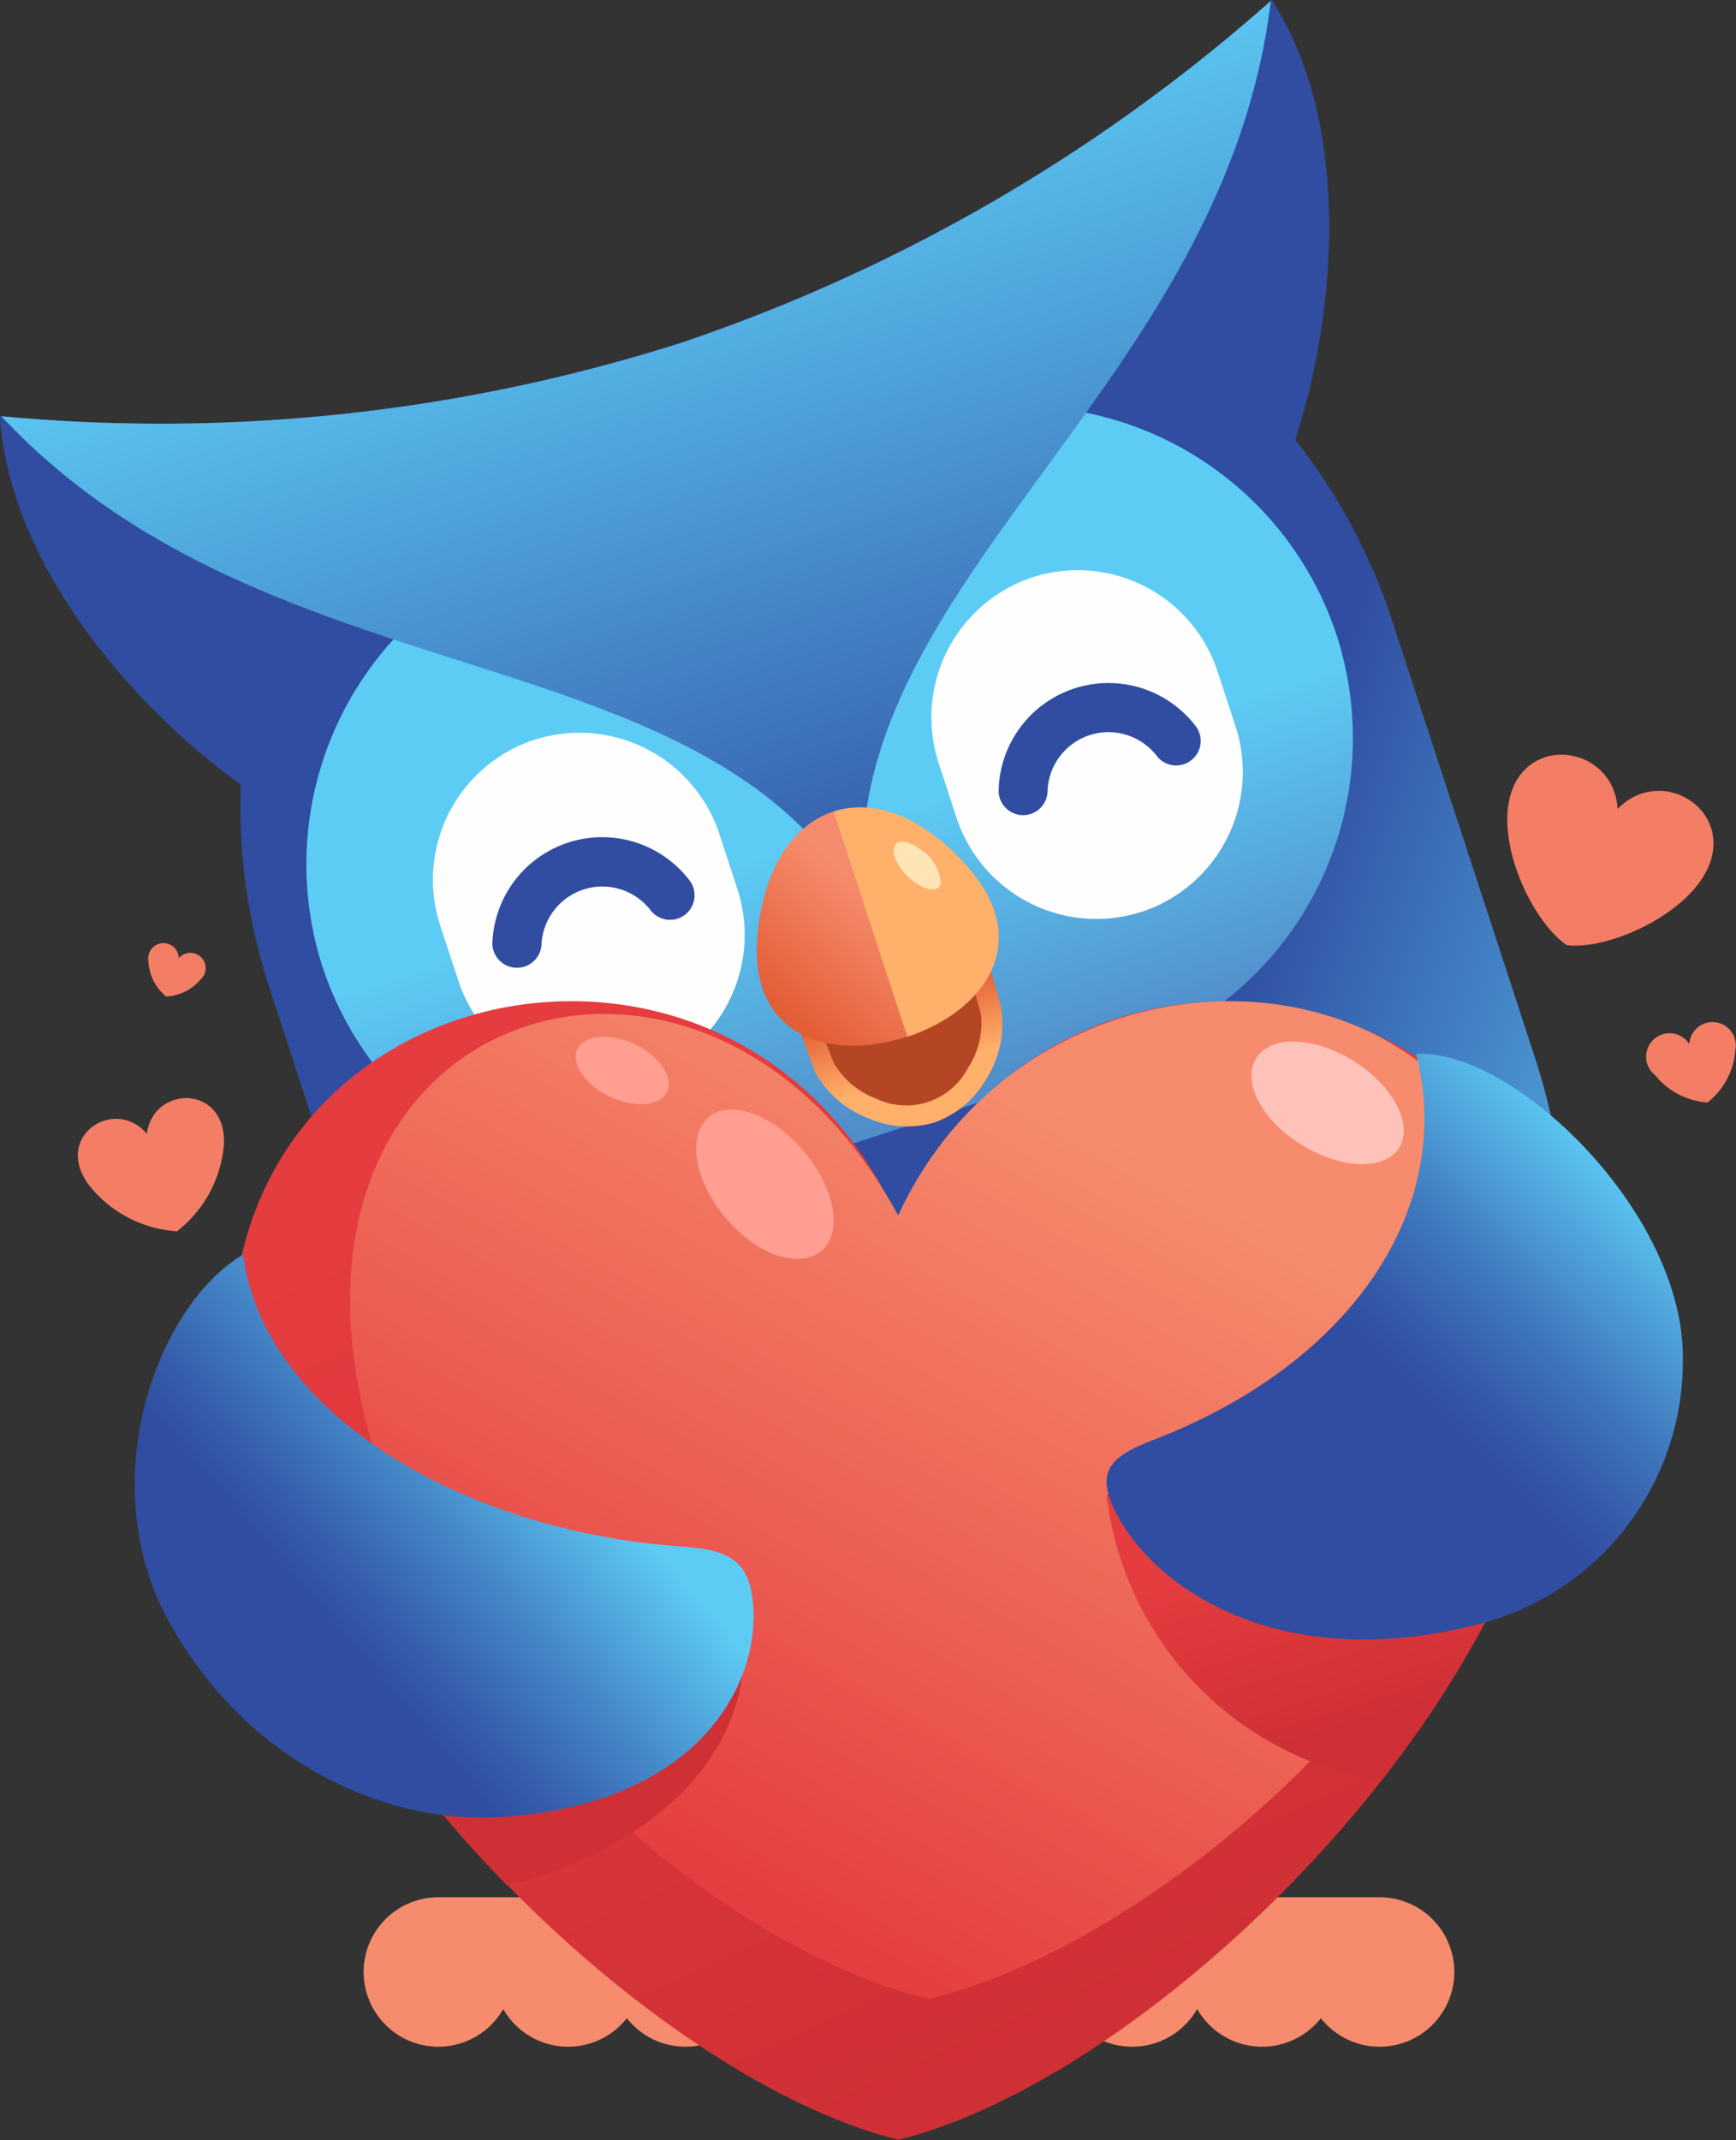 <svg viewBox="0 0 102.25 126.02" xmlns="http://www.w3.org/2000/svg" xmlns:xlink="http://www.w3.org/1999/xlink"><rect x="0" y="0" width="102.25" height="126.02" fill="#333333" stroke="none"/><linearGradient id="a" gradientTransform="matrix(.95 -.311 .311 .95 -26.65 -36.14)" gradientUnits="userSpaceOnUse" x1="65.11" x2="93.45" y1="119.47" y2="140.95"><stop offset="0" stop-color="#304da1"/><stop offset="1" stop-color="#5dccf5"/></linearGradient><linearGradient id="b" gradientTransform="matrix(.95 -.311 .311 .95 -26.65 -36.14)" gradientUnits="userSpaceOnUse" x1="45.88" x2="45.88" y1="86.92" y2="121.71"><stop offset=".5" stop-color="#5dccf5"/><stop offset="1" stop-color="#518dca"/></linearGradient><linearGradient id="c" x1="45.88" x2="45.88" xlink:href="#a" y1="113.67" y2="62.92"/><linearGradient id="d" gradientTransform="matrix(.95 -.311 .311 .95 -26.65 -36.14)" gradientUnits="userSpaceOnUse" x1="45.88" x2="45.88" y1="121.39" y2="114.89"><stop offset=".28" stop-color="#ffb06b"/><stop offset="1" stop-color="#e35d35"/></linearGradient><linearGradient id="e" gradientTransform="matrix(.95 -.311 .311 .95 -26.65 -36.14)" gradientUnits="userSpaceOnUse" x1="47.69" x2="39.48" y1="108.76" y2="113.73"><stop offset=".1" stop-color="#f68c6d"/><stop offset="1" stop-color="#e35d35"/></linearGradient><linearGradient id="f" gradientUnits="userSpaceOnUse" x1="69.74" x2="44.49" y1="117.18" y2="61.06"><stop offset="0" stop-color="#cf3035"/><stop offset="1" stop-color="#e53c3f"/></linearGradient><linearGradient id="g" gradientUnits="userSpaceOnUse" x1="65.64" x2="35.2" y1="59.76" y2="113.69"><stop offset=".1" stop-color="#f68c6d"/><stop offset="1" stop-color="#e3353b"/></linearGradient><linearGradient id="h" x1="83.14" x2="79.77" xlink:href="#f" y1="100.74" y2="89.74"/><linearGradient id="i" gradientUnits="userSpaceOnUse" x1="19.07" x2="32.65" y1="95.56" y2="83.92"><stop offset="0" stop-color="#304da1"/><stop offset=".18" stop-color="#365eac"/><stop offset=".54" stop-color="#468bca"/><stop offset="1" stop-color="#5dccf5"/></linearGradient><linearGradient id="j" gradientUnits="userSpaceOnUse" x1="83.31" x2="96.4" y1="82.44" y2="69.17"><stop offset="0" stop-color="#304da1"/><stop offset=".15" stop-color="#3458a8"/><stop offset=".41" stop-color="#3e75bb"/><stop offset=".74" stop-color="#4fa4db"/><stop offset="1" stop-color="#5dccf5"/></linearGradient><g fill-rule="evenodd"><path d="m68.23 106.33a34.9 34.9 0 0 1 -43.89-22.25l-8.46-25.88a34.38 34.38 0 0 1 -1.7-12c-6.13-4.39-13.64-12.82-14.18-21.69a101.15 101.15 0 0 0 40.05-4.31 101.11 101.11 0 0 0 34.86-20.2c4.81 7.47 3.73 18.72 1.38 25.89a34.37 34.37 0 0 1 5.71 10.67l8.46 25.88a34.89 34.89 0 0 1 -22.25 43.89z" fill="url(#a)"/><path d="m66.37 76.77a1.62 1.62 0 0 0 1.11-2.18l-2-3.36c-1.23-2.1-2-1.86-1.71.56l.4 3.88c.09 1 1.28 1.4 2.18 1.1m-4.3 11a1.62 1.62 0 0 0 1.11-2.18l-2-3.36c-1.24-2.11-2-1.87-1.71.56l.39 3.87a1.63 1.63 0 0 0 2.23 1.07zm-9.65-5.97a1.63 1.63 0 0 0 1.11-2.18l-2-3.36c-1.23-2.11-2-1.87-1.71.56l.4 3.87a1.62 1.62 0 0 0 2.2 1.11z" fill="#304da1"/><path d="m31.56 32.22 22.44-7.34a19.64 19.64 0 0 1 24.73 12.53 19.65 19.65 0 0 1 -12.53 24.71l-22.46 7.35a19.65 19.65 0 0 1 -24.74-12.53 19.66 19.66 0 0 1 12.56-24.72" fill="url(#b)"/><path d="m31.46 43.57a8.68 8.68 0 0 1 10.91 5.53l1.07 3.28a8.68 8.68 0 0 1 -5.52 10.91 8.67 8.67 0 0 1 -10.92-5.53l-1.08-3.29a8.67 8.67 0 0 1 5.53-10.9" fill="#fefefe"/><path d="m60.8 34a8.67 8.67 0 0 1 10.9 5.5l1.08 3.29a8.67 8.67 0 0 1 -5.53 10.9 8.68 8.68 0 0 1 -10.91-5.53l-1.07-3.28a8.68 8.68 0 0 1 5.53-10.88" fill="#fefefe"/><path d="m.08 24.51a101 101 0 0 0 40-4.31 100.88 100.88 0 0 0 34.77-20.15c-2.8 23.31-26.51 34.83-23.85 53.74-9-16.85-34.89-12.13-50.92-29.28" fill="url(#c)"/><path d="m50.78 53a7.34 7.34 0 0 1 4.85-.07 3.58 3.58 0 0 1 2.37 2.86c.05.37 1 3.43 1 3.8a6.14 6.14 0 0 1 -.94 4 5.71 5.71 0 0 1 -3 2.5 5.67 5.67 0 0 1 -3.91-.24 6 6 0 0 1 -3.09-2.63c-.18-.34-1.23-3.35-1.41-3.69a3.57 3.57 0 0 1 .18-3.7 7.34 7.34 0 0 1 4-2.81" fill="url(#d)"/><path d="m51.15 54.13a6.28 6.28 0 0 0 -3.31 2.31 2.38 2.38 0 0 0 -.13 2.49c.18.33 1.23 3.34 1.41 3.68a4.87 4.87 0 0 0 2.48 2.08 4.1 4.1 0 0 0 5.4-1.78 4.81 4.81 0 0 0 .78-3.14c-.06-.38-1-3.43-1-3.81a2.39 2.39 0 0 0 -1.59-1.96 6.29 6.29 0 0 0 -4 .1" fill="#b54624"/><path d="m53 50.35c.09-.52.78-.49 1.54.06a2.6 2.6 0 0 1 1.22 2c-.1.52-.79.49-1.55-.06s-1.29-1.48-1.21-2" fill="#ffe4b8"/><path d="m53.42 61-4.34-13.21c-2.52.82-4.15 3.59-4.47 7.33-.5 5.94 4.29 7.4 8.81 5.92" fill="url(#e)"/><path d="m53.42 61-4.34-13.21c2.52-.83 5.47.44 7.93 3.27 3.93 4.49.92 8.51-3.59 10" fill="#ffb06b"/><path d="m52.65 49.94c.09-.52.78-.49 1.54.06a2.57 2.57 0 0 1 1.22 2c-.09.52-.79.49-1.55-.06s-1.31-1.43-1.21-2" fill="#ffe4b8"/><path d="m29 55.61a6.47 6.47 0 0 1 11.61-3.77 1.44 1.44 0 1 1 -2.29 1.76 3.59 3.59 0 0 0 -6.43 2.09 1.45 1.45 0 0 1 -2.89-.08" fill="#304da1"/><path d="m58.82 46.52a6.47 6.47 0 0 1 11.6-3.77 1.44 1.44 0 1 1 -2.29 1.76 3.59 3.59 0 0 0 -6.43 2.09 1.44 1.44 0 0 1 -2.88-.08" fill="#304da1"/><path d="m40.39 111.72a4.4 4.4 0 1 1 -3.47 7.12 4.4 4.4 0 0 1 -7.28-.54 4.4 4.4 0 1 1 -3.83-6.58z" fill="#f68c6d"/><path d="m81.26 111.72a4.4 4.4 0 1 1 -3.46 7.12 4.41 4.41 0 0 1 -7.29-.54 4.4 4.4 0 1 1 -3.82-6.58z" fill="#f68c6d"/><g fill="#f37e65"><path d="m10.39 72.5a7.19 7.19 0 0 1 -5.17-2.74c-2.1-2.88 1.54-5.21 3.43-3 .37-2.86 4.69-2.93 4.54.63a7.24 7.24 0 0 1 -2.8 5.14"/><path d="m92.29 55.66c-1.75-1.19-3.57-4.71-3.51-7.54.11-5.07 6.23-4.58 6.5-.49 2.87-2.92 7.82.71 4.59 4.62-1.8 2.18-5.49 3.65-7.58 3.41"/><path d="m9.74 58.64a2.84 2.84 0 0 1 -1-2.07.9.9 0 1 1 1.79-.15.9.9 0 1 1 1.28 1.26 2.84 2.84 0 0 1 -2.09 1"/><path d="m100.61 64.92a4.31 4.31 0 0 1 -3.11-1.6 1.38 1.38 0 1 1 2-1.84 1.37 1.37 0 1 1 2.71.35 4.3 4.3 0 0 1 -1.64 3.09"/></g><path d="m52.91 126c-12.91-3.2-31.51-20-37.37-36.93-10.54-30.25 26.81-40.82 37.39-17.21 10.61-23.6 47.9-13 37.38 17.24-5.88 16.9-24.46 33.71-37.4 36.9" fill="url(#f)"/><path d="m54.7 117.71c-11.93-2.89-27.29-16-32.34-31.23-8.94-26.94 18.87-36.48 30.54-14.91 6-13 21.83-15.91 30.82-8.93 5.61 4.36 8.57 13.36 4.84 23.75-5.42 15.12-21.93 28.45-33.86 31.32" fill="url(#g)"/><path d="m29.84 111c-5.92-6.07-11-13.31-13.83-20.62 6 2.77 14.16 3.29 22.14 1.35 2.75-.67 4.12-.45 5.12 2.3 1.6 4.37.18 12-10.52 16.13a17.82 17.82 0 0 1 -2.91.84" fill="#cf3035"/><path d="m91.93 82.4a33.16 33.16 0 0 1 -1.62 6.7 56 56 0 0 1 -9 15.75 19.26 19.26 0 0 1 -16.13-16.85l25.95-6.75z" fill="url(#h)"/><path d="m74 62.3c.85-1.36 3.43-1.27 5.75.19s3.51 3.74 2.66 5.1-3.41 1.27-5.77-.19-3.51-3.74-2.64-5.1" fill="#ffc2ba"/><path d="m34 61.8c.4-.86 1.91-1 3.37-.31s2.32 1.92 1.93 2.78-1.91 1-3.37.31-2.3-1.93-1.93-2.78m7.71 4c1.27-1.08 3.79-.2 5.64 2s2.32 4.81 1 5.88-3.8.2-5.64-2-2.24-4.82-.97-5.89z" fill="#ff9e91"/><path d="m14.32 73.87c1.16 9.28 12.84 16.31 25.87 17.2 2.82.2 4.06.83 4.19 3.75.2 4.64-3.46 11.46-14.92 12.18-6.66.41-14.77-3.1-19.42-11.34s-.86-18.74 4.28-21.79" fill="url(#i)"/><path d="m83.41 62.07c2.28 8.85-3.54 18.14-15.53 22.74-2.59 1-3.45 1.91-2 4.54 2.26 4.16 9.35 9.13 20.68 6.42a16 16 0 0 0 12.56-15.71c.1-8.73-10.08-18.35-15.71-18" fill="url(#j)"/></g></svg>